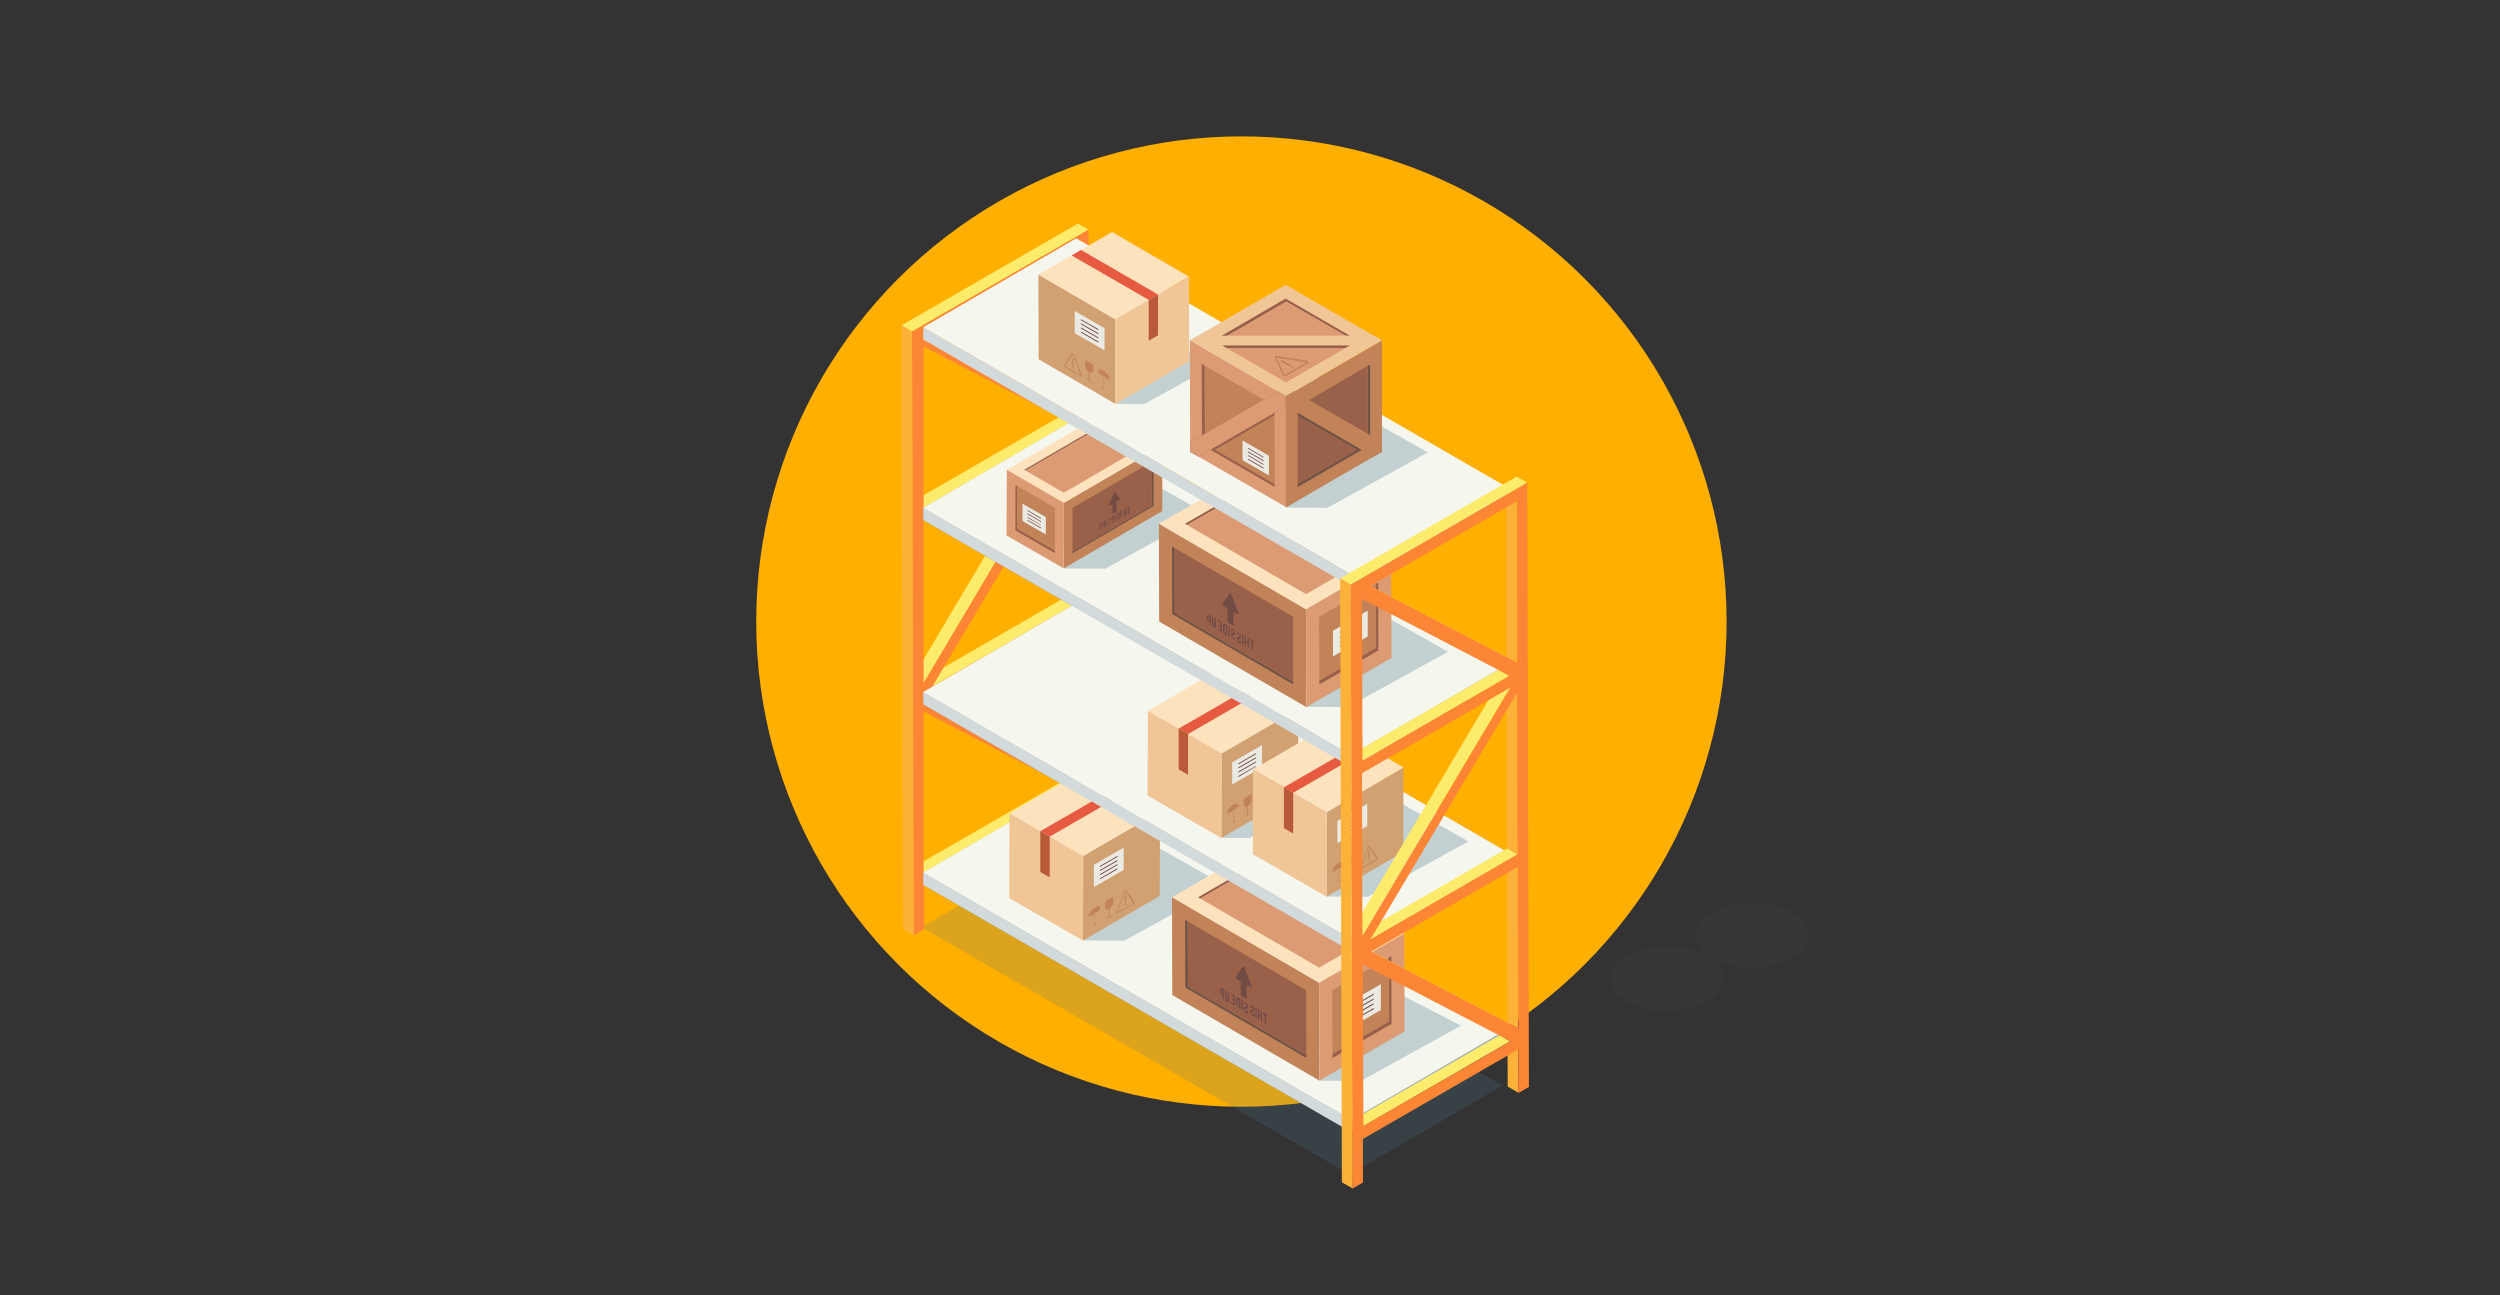 <svg xmlns="http://www.w3.org/2000/svg" viewBox="0 0 289.63 150.03"><rect x="0" y="0" width="289.63" height="150.03" fill="#333333" stroke="none"/><defs><style>.cls-1{isolation:isolate;}.cls-2{fill:#ffaf00;}.cls-15,.cls-27,.cls-3{mix-blend-mode:multiply;}.cls-27,.cls-3{opacity:0.2;}.cls-15,.cls-27,.cls-4{fill:#4b768d;}.cls-5{fill:#fcb239;}.cls-6{fill:#fdeb6b;}.cls-7{fill:#fdcc40;}.cls-8{fill:#fc8636;}.cls-9{fill:#bdbeb7;}.cls-10{fill:#838480;}.cls-11{fill:#d3d4cd;}.cls-12{fill:#a1aeb7;}.cls-13{fill:#d2dadb;}.cls-14{fill:#f5f6ee;}.cls-15{opacity:0.3;}.cls-16{fill:#d2a172;}.cls-17{fill:#fde2be;}.cls-18{fill:#f1c697;}.cls-19{fill:#e55a41;}.cls-20{fill:#b85a37;}.cls-21{fill:#c28359;}.cls-22{fill:#ebeae2;}.cls-23{fill:#734b45;}.cls-24{fill:#705246;}.cls-25{fill:#9a614a;}.cls-26{fill:#dc9b73;}</style></defs><g class="cls-1"><g id="Calque_1" data-name="Calque 1"><circle class="cls-2" cx="143.82" cy="72.01" r="56.21"/><g class="cls-3"><polygon class="cls-4" points="174.08 125.76 156.36 136.06 106.77 107.43 124.49 97.13 174.08 125.76"/></g><g class="cls-1"><polygon class="cls-5" points="125.07 97.28 123.84 96.56 123.83 91.51 125.06 92.22 125.07 97.28"/><polygon class="cls-5" points="125.05 89.85 123.82 89.14 123.77 70.42 125 71.13 125.05 89.85"/><polygon class="cls-6" points="107.08 101.18 105.85 100.46 122.9 90.62 124.13 91.33 107.08 101.18"/><polygon class="cls-7" points="107.98 80.95 106.75 80.24 123.82 89.14 125.05 89.85 107.98 80.95"/><polygon class="cls-5" points="124.99 69.71 123.76 68.99 123.71 50.24 124.94 50.95 124.99 69.71"/><polygon class="cls-6" points="107.94 79.55 106.71 78.84 123.76 68.99 124.99 69.71 107.94 79.55"/><polygon class="cls-6" points="107.02 79.13 105.79 78.42 122.9 49.62 124.13 50.33 107.02 79.13"/><polygon class="cls-5" points="124.93 47.5 123.7 46.78 123.65 28.03 124.88 28.74 124.93 47.5"/><polygon class="cls-6" points="106.96 58.83 105.73 58.11 122.78 48.27 124.01 48.98 106.96 58.83"/><polygon class="cls-7" points="107.83 38.59 106.6 37.87 123.7 46.78 124.93 47.5 107.83 38.59"/><polygon class="cls-6" points="105.66 38.41 104.43 37.7 124.88 25.9 126.11 26.61 105.66 38.41"/><path class="cls-8" d="M105.66,38.42l20.45-11.81.2,70-1.24.72V92.22l-18,10.38,0,5.05-1.24.72ZM107,60.25,107,79.13l17.11-28.8L107,60.25Zm18-12.75-.05-18.76-17,9.85,17.1,8.91Zm-18-7.43,0,18.76L124,49l-17.1-8.91ZM125,69.71l0-18.76-17,28.6,17-9.84Zm-17.91,31.47,17-9.85L107,82.43l0,18.75Zm18-11.33,0-18.72L108,81l17.07,8.89Z"/><polygon class="cls-5" points="105.86 108.37 104.63 107.65 104.43 37.7 105.66 38.41 105.86 108.37"/></g><g class="cls-1"><polygon class="cls-9" points="174.27 119.43 174.27 120.85 156.55 131.15 156.56 129.73 174.27 119.43"/><polygon class="cls-10" points="156.56 129.73 156.55 131.15 106.96 102.52 106.96 101.09 156.56 129.73"/><polygon class="cls-11" points="174.27 119.43 156.56 129.73 106.96 101.09 124.68 90.8 174.27 119.43"/></g><g class="cls-1"><polygon class="cls-9" points="174.27 98.52 174.27 99.94 156.55 110.23 156.56 108.82 174.27 98.52"/><polygon class="cls-10" points="156.56 108.82 156.55 110.23 106.96 81.6 106.96 80.18 156.56 108.82"/><polygon class="cls-11" points="174.27 98.52 156.56 108.82 106.96 80.18 124.68 69.89 174.27 98.52"/></g><g class="cls-1"><polygon class="cls-9" points="174.27 77.16 174.27 78.58 156.55 88.88 156.56 87.46 174.27 77.16"/><polygon class="cls-10" points="156.56 87.46 156.55 88.88 106.96 60.25 106.96 58.83 156.56 87.46"/><polygon class="cls-11" points="174.27 77.16 156.56 87.46 106.96 58.83 124.68 48.53 174.27 77.16"/></g><g class="cls-1"><polygon class="cls-12" points="174.27 119.43 174.27 120.85 156.55 131.15 156.56 129.73 174.27 119.43"/><polygon class="cls-13" points="156.56 129.73 156.55 131.15 106.96 102.52 106.96 101.1 156.56 129.73"/><polygon class="cls-14" points="174.27 119.43 156.56 129.73 106.96 101.1 124.68 90.8 174.27 119.43"/></g><polygon class="cls-15" points="125.46 108.95 130.27 108.97 141.9 102.57 132.74 97.38 125.46 108.95"/><g class="cls-1"><polygon class="cls-16" points="125.49 99.16 134.39 93.99 134.36 103.8 125.46 108.97 125.49 99.16"/><polygon class="cls-17" points="134.39 93.99 125.49 99.16 121.61 96.92 120.52 96.3 116.95 94.23 125.85 89.06 129.45 91.14 130.54 91.77 134.39 93.99"/><polygon class="cls-18" points="125.49 99.16 125.46 108.97 116.92 104.04 116.95 94.23 125.49 99.16"/></g><polygon class="cls-19" points="130.54 91.77 121.61 96.92 120.52 96.3 129.45 91.14 130.54 91.77"/><polygon class="cls-20" points="120.52 96.3 121.61 96.93 121.61 101.65 120.52 101.02 120.52 96.3"/><path class="cls-21" d="M127.55,105.32a.27.27,0,0,0-.11.05.72.72,0,0,0-.31.39c-.06-.1-.17-.12-.31,0a.74.74,0,0,0-.3.39.22.22,0,0,0-.31,0l-.11.09a1.71,1.71,0,0,1,.72-1.08C127.18,104.88,127.47,105,127.55,105.32Z"/><path class="cls-21" d="M126.93,107.2a.1.1,0,0,1-.16-.07v-1.52a.11.11,0,0,1,0-.09s.05,0,.05,0v1.52s0,0,.06,0A.14.14,0,0,0,127,107s0-.07.06-.08,0,0,0,0A.41.41,0,0,1,126.93,107.2Z"/><path class="cls-21" d="M128.56,105.25l-.11.07c-.23.13-.41,0-.41-.24v-.64l.92-.53v.65A.89.89,0,0,1,128.56,105.25Z"/><polygon class="cls-21" points="128.55 106.22 128.45 106.28 128.45 105.22 128.55 105.16 128.55 106.22"/><path class="cls-21" d="M128.8,106.14l-.6.35a0,0,0,0,1,0,0,.11.11,0,0,1,0-.09l.6-.35s0,0,0,0A.11.11,0,0,1,128.8,106.14Z"/><path class="cls-21" d="M131.32,104.73l-1.86,1.07c-.05,0-.09,0-.11,0a.17.17,0,0,1,0-.14l.93-2.4c.05-.11.17-.18.21-.12l.93,1.33s0,.08,0,.14A.32.32,0,0,1,131.32,104.73Zm-.93-1.49s-.95,2.42-.95,2.42,1.88-1,1.88-1-.92-1.37-.92-1.37Z"/><path class="cls-21" d="M130.3,104.42v-.65l.16-.09v.89l-.13.07Zm0,.52v-.18l.16-.09v.18Z"/><polygon class="cls-22" points="130.18 100.78 126.72 102.77 126.72 100.2 130.18 98.2 130.18 100.78"/><path class="cls-23" d="M129.42,100.73l-1.94,1.12s-.07,0-.07,0a.14.14,0,0,1,.07-.12l1.94-1.12s.07,0,.07,0A.17.17,0,0,1,129.42,100.73Z"/><path class="cls-23" d="M129.42,100.25l-1.94,1.12s-.07,0-.07,0a.14.14,0,0,1,.07-.12l1.94-1.12s.07,0,.07,0A.15.15,0,0,1,129.42,100.25Z"/><path class="cls-23" d="M129.42,99.77l-1.94,1.12s-.07,0-.07,0a.14.14,0,0,1,.07-.12l1.94-1.12s.07,0,.07,0A.15.15,0,0,1,129.42,99.77Z"/><path class="cls-23" d="M129.42,99.29l-1.94,1.12s-.07,0-.07,0a.15.15,0,0,1,.07-.12l1.94-1.12s.07,0,.07,0A.15.15,0,0,1,129.42,99.29Z"/><polygon class="cls-15" points="152.83 125.2 157.64 125.23 169.27 118.82 159.87 114.02 152.83 125.2"/><g class="cls-1"><polygon class="cls-21" points="152.83 113.85 135.78 103.94 135.81 115.28 152.86 125.19 152.83 113.85"/><polygon class="cls-24" points="137.3 106.58 137.32 114.41 151.34 122.56 151.34 122.26 137.63 114.29 137.6 106.75 137.3 106.58"/><polygon class="cls-25" points="137.6 106.75 137.63 114.29 151.34 122.26 151.32 114.72 137.6 106.75"/><polygon class="cls-17" points="162.69 108.16 145.65 98.25 135.78 103.94 152.83 113.85 162.69 108.16"/><polygon class="cls-25" points="138.8 103.95 139.06 104.1 145.65 100.3 159.42 108.3 159.68 108.15 145.65 100 138.8 103.95"/><polygon class="cls-26" points="139.06 104.1 152.83 112.1 159.42 108.3 145.65 100.3 139.06 104.1"/><polygon class="cls-26" points="152.83 113.85 152.86 125.19 162.73 119.49 162.69 108.16 152.83 113.85"/><polygon class="cls-25" points="154.37 122.1 154.37 122.58 161.22 118.62 161.19 110.77 160.89 110.94 160.91 118.32 154.37 122.1"/><polygon class="cls-21" points="154.34 114.72 154.37 122.1 160.91 118.32 160.89 110.94 154.34 114.72"/></g><path class="cls-23" d="M145,114.24l-.83-2.15c0-.1-.14-.16-.19-.1l-.83,1.18c0,.06,0,.19.1.24l1.66,1C145,114.42,145,114.34,145,114.24Z"/><path class="cls-23" d="M143.82,115.4l.52.3a.05.05,0,0,0,.08,0v-2l-.68-.39v2A.17.17,0,0,0,143.82,115.4Z"/><path class="cls-23" d="M146.66,118.6l-.15-.09v-1l-.16-.09v-.18l.47.28v.17l-.16-.09Z"/><path class="cls-23" d="M145.89,117.66v.49l-.15-.09V116.9l.15.09v.49l.18.11v-.5l.15.09v1.17l-.15-.09v-.5Z"/><path class="cls-23" d="M145.45,116.73l.15.09V118l-.15-.08Z"/><path class="cls-23" d="M144.84,117.14A.26.26,0,0,1,145,117l.07,0,.07,0a.16.16,0,0,0,.06-.13.3.3,0,0,0,0-.1.27.27,0,0,0-.07-.08c-.08,0-.09,0-.09.09l-.15-.12a.28.28,0,0,1,0-.11.08.08,0,0,1,.07-.05s.08,0,.14,0a.35.35,0,0,1,.14.13.52.52,0,0,1,.09.29.33.33,0,0,1,0,.15.35.35,0,0,1-.11.09l-.13.07a.11.11,0,0,0-.06.11.28.28,0,0,0,0,.09.27.27,0,0,0,.08.1.11.11,0,0,0,.11-.12l.15.1a.26.26,0,0,1,0,.14.13.13,0,0,1-.08.07.22.22,0,0,1-.15,0l-.09-.06a.78.78,0,0,1-.1-.15.42.42,0,0,1-.05-.24A.2.2,0,0,1,144.84,117.14Z"/><path class="cls-23" d="M144.12,116.73a.44.44,0,0,1,.11-.12l.07,0s.06,0,.07,0a.14.14,0,0,0,.06-.12.16.16,0,0,0,0-.1.12.12,0,0,0-.06-.08c-.08,0-.09,0-.1.09l-.14-.12a.16.16,0,0,1,0-.11.1.1,0,0,1,.08,0,.21.21,0,0,1,.14,0,.62.62,0,0,1,.14.14.52.52,0,0,1,.09.29.33.33,0,0,1,0,.15.53.53,0,0,1-.11.09l-.14.07a.13.13,0,0,0-.05.11.19.19,0,0,0,0,.08.24.24,0,0,0,.08.11.12.12,0,0,0,.11-.12l.15.1a.57.57,0,0,1,0,.14.11.11,0,0,1-.08.07.21.21,0,0,1-.14,0,.31.31,0,0,1-.09-.07.45.45,0,0,1-.1-.14.53.53,0,0,1-.06-.24A.36.36,0,0,1,144.12,116.73Z"/><path class="cls-23" d="M143.82,115.79l.16.09v1.17l-.16-.09Z"/><path class="cls-23" d="M143.21,115.71a.16.16,0,0,1,.07-.15s.1,0,.17,0l.24.14v1.17l-.24-.14a.37.37,0,0,1-.17-.18.43.43,0,0,1-.07-.23Zm.32.09-.09,0c-.08,0-.08.66-.08.66a.15.15,0,0,0,0,.09.17.17,0,0,0,.06.06l.09.06Z"/><path class="cls-23" d="M142.64,116.28v-.18l.28.16v-.32l-.2-.11v-.18l.2.12v-.32l-.28-.16v-.18l.43.25v1.17Z"/><path class="cls-23" d="M142,115.85a.44.44,0,0,1-.07-.24v-.9l.16.09v.9a.15.15,0,0,0,0,.09.17.17,0,0,0,.06.06,3.58,3.58,0,0,0,.09-.95l.15.09v.9a.17.17,0,0,1-.07.16.18.18,0,0,1-.17,0A.49.49,0,0,1,142,115.85Z"/><path class="cls-23" d="M141.81,114.63v1.17l-.15-.09v-.44l-.09,0a.59.59,0,0,1-.17-.18.55.55,0,0,1-.07-.24v-.17a.18.18,0,0,1,.06-.16.17.17,0,0,1,.18,0Zm-.33.26a.16.16,0,0,0,0,.09.09.09,0,0,0,.06.06l.09.06v-.38l-.09,0C141.48,114.72,141.48,114.89,141.48,114.89Z"/><polygon class="cls-22" points="155.95 119.33 159.97 117.01 159.97 114.02 155.95 116.34 155.95 119.33"/><path class="cls-23" d="M156.83,118.25l2.26-1.3a.2.2,0,0,0,.08-.14.05.05,0,0,0-.08,0l-2.26,1.31a.17.17,0,0,0-.08.13C156.75,118.26,156.79,118.28,156.83,118.25Z"/><path class="cls-23" d="M156.83,117.7l2.26-1.31a.17.17,0,0,0,.08-.14,0,0,0,0,0-.08,0l-2.26,1.3a.18.18,0,0,0-.08.14A.05.05,0,0,0,156.83,117.7Z"/><path class="cls-23" d="M156.83,117.14l2.26-1.3a.2.2,0,0,0,.08-.14.05.05,0,0,0-.08,0l-2.26,1.3a.2.2,0,0,0-.08.14A.05.05,0,0,0,156.83,117.14Z"/><path class="cls-23" d="M156.83,116.58l2.26-1.3a.2.2,0,0,0,.08-.14.05.05,0,0,0-.08,0l-2.26,1.31a.17.17,0,0,0-.08.13C156.75,116.59,156.79,116.61,156.83,116.58Z"/><g class="cls-1"><polygon class="cls-12" points="174.27 98.52 174.27 99.94 156.55 110.23 156.56 108.81 174.27 98.52"/><polygon class="cls-13" points="156.56 108.81 156.55 110.23 106.96 81.6 106.96 80.18 156.56 108.81"/><polygon class="cls-14" points="174.27 98.52 156.56 108.81 106.96 80.18 124.68 69.88 174.27 98.52"/></g><polygon class="cls-15" points="141.49 97.07 144.78 97.09 152.75 92.7 146.48 89.15 141.49 97.07"/><g class="cls-1"><polygon class="cls-16" points="141.52 87.28 150.42 82.11 150.39 91.92 141.49 97.09 141.52 87.28"/><polygon class="cls-17" points="150.42 82.11 141.52 87.28 137.64 85.04 136.55 84.41 132.98 82.35 141.88 77.18 145.48 79.26 146.57 79.88 150.42 82.11"/><polygon class="cls-18" points="141.52 87.28 141.49 97.09 132.95 92.16 132.98 82.35 141.52 87.28"/></g><polygon class="cls-19" points="146.57 79.88 137.64 85.04 136.55 84.41 145.48 79.26 146.57 79.88"/><polygon class="cls-20" points="136.55 84.42 137.64 85.04 137.64 89.77 136.55 89.14 136.55 84.42"/><path class="cls-21" d="M143.58,93.44a.25.25,0,0,0-.11,0,.74.74,0,0,0-.31.4c-.06-.1-.17-.12-.31,0a.76.76,0,0,0-.3.4c-.06-.1-.18-.12-.31,0a.31.31,0,0,0-.11.09,1.66,1.66,0,0,1,.72-1.08C143.21,93,143.5,93.11,143.58,93.44Z"/><path class="cls-21" d="M143,95.31c-.1.07-.15,0-.16-.06V93.72a.16.16,0,0,1,0-.09s.05,0,.05,0v1.52s0,0,.06,0a.16.16,0,0,0,.06-.12.18.18,0,0,1,.06-.09s0,0,0,0A.38.38,0,0,1,143,95.31Z"/><path class="cls-21" d="M144.59,93.37l-.11.06c-.23.13-.41,0-.41-.23v-.64L145,92v.64A.9.9,0,0,1,144.59,93.37Z"/><polygon class="cls-21" points="144.58 94.34 144.48 94.4 144.48 93.33 144.58 93.27 144.58 94.34"/><path class="cls-21" d="M144.83,94.26l-.6.34s0,0,0,0a.12.12,0,0,1,0-.09l.6-.34s0,0,0,0A.12.12,0,0,1,144.83,94.26Z"/><path class="cls-21" d="M147.35,92.84l-1.86,1.08c-.05,0-.09,0-.11,0a.17.17,0,0,1,0-.14l.93-2.4c.05-.11.17-.19.21-.12l.93,1.32s0,.08,0,.14A.23.23,0,0,1,147.35,92.84Zm-.93-1.48s-.95,2.41-.95,2.41,1.88-1,1.88-1-.92-1.36-.92-1.36S146.42,91.36,146.42,91.36Z"/><path class="cls-21" d="M146.33,92.54v-.66l.16-.09v.89l-.13.08Zm0,.52v-.18l.16-.09V93Z"/><polygon class="cls-22" points="146.21 88.89 142.75 90.89 142.75 88.32 146.21 86.32 146.21 88.89"/><path class="cls-23" d="M145.45,88.84,143.51,90s-.07,0-.07,0a.17.17,0,0,1,.07-.12l1.94-1.12s.07,0,.07,0A.14.14,0,0,1,145.45,88.84Z"/><path class="cls-23" d="M145.45,88.36l-1.94,1.12s-.07,0-.07,0a.17.17,0,0,1,.07-.12l1.94-1.12s.07,0,.07,0A.14.14,0,0,1,145.45,88.36Z"/><path class="cls-23" d="M145.45,87.88,143.51,89s-.07,0-.07,0a.17.17,0,0,1,.07-.12l1.94-1.12s.07,0,.07,0A.14.14,0,0,1,145.45,87.88Z"/><path class="cls-23" d="M145.45,87.4l-1.94,1.13s-.07,0-.07,0a.14.14,0,0,1,.07-.12l1.94-1.13s.07,0,.07,0A.14.14,0,0,1,145.45,87.4Z"/><polygon class="cls-15" points="153.68 103.86 158.49 103.89 170.12 97.48 160.96 92.3 153.68 103.86"/><g class="cls-1"><polygon class="cls-16" points="153.7 94.08 162.6 88.91 162.57 98.72 153.68 103.89 153.7 94.08"/><polygon class="cls-17" points="162.6 88.91 153.7 94.08 149.82 91.84 148.74 91.21 145.17 89.15 154.06 83.98 157.67 86.06 158.75 86.68 162.6 88.91"/><polygon class="cls-18" points="153.7 94.08 153.68 103.89 145.14 98.96 145.16 89.15 153.7 94.08"/></g><polygon class="cls-19" points="158.75 86.68 149.82 91.84 148.74 91.21 157.67 86.06 158.75 86.68"/><polygon class="cls-20" points="148.74 91.22 149.82 91.84 149.82 96.57 148.74 95.94 148.74 91.22"/><path class="cls-21" d="M155.76,100.24a.3.3,0,0,0-.11,0,.73.73,0,0,0-.3.4.22.22,0,0,0-.31-.05.78.78,0,0,0-.31.4c0-.1-.17-.12-.3,0a.47.47,0,0,0-.12.09A1.67,1.67,0,0,1,155,100C155.39,99.8,155.68,99.91,155.76,100.24Z"/><path class="cls-21" d="M155.15,102.11c-.11.07-.16,0-.16-.06v-1.53a.12.12,0,0,1,0-.09s.05,0,.05,0V102s0,0,.06,0,.06-.12.06-.12a.16.16,0,0,1,0-.09s.05,0,.05,0A.33.33,0,0,1,155.15,102.11Z"/><path class="cls-21" d="M156.77,100.17l-.11.06c-.22.13-.4,0-.4-.23v-.64l.92-.53v.64A.88.88,0,0,1,156.77,100.17Z"/><polygon class="cls-21" points="156.77 101.14 156.66 101.2 156.66 100.13 156.77 100.07 156.77 101.14"/><path class="cls-21" d="M157,101.06l-.6.34s0,0,0,0a.12.12,0,0,1,0-.09l.6-.34s0,0,0,0A.16.16,0,0,1,157,101.06Z"/><path class="cls-21" d="M159.53,99.64l-1.86,1.08s-.08,0-.1,0a.12.12,0,0,1,0-.14l.93-2.4c0-.11.16-.19.21-.12l.93,1.32a.17.17,0,0,1,0,.14A.21.21,0,0,1,159.53,99.64Zm-.93-1.48-.94,2.42s1.87-1.06,1.87-1.06-.91-1.36-.91-1.36Z"/><path class="cls-21" d="M158.52,99.34v-.66l.15-.09v.89l-.13.08Zm0,.52v-.18l.15-.09v.18Z"/><polygon class="cls-22" points="158.4 95.69 154.94 97.69 154.94 95.12 158.4 93.12 158.4 95.69"/><path class="cls-23" d="M157.64,95.64l-1.94,1.12s-.07,0-.07,0a.17.17,0,0,1,.07-.12l1.94-1.12s.07,0,.07,0A.14.14,0,0,1,157.64,95.64Z"/><path class="cls-23" d="M157.64,95.16l-1.94,1.12s-.07,0-.07,0a.17.17,0,0,1,.07-.12L157.64,95s.07,0,.07,0A.14.14,0,0,1,157.64,95.16Z"/><path class="cls-23" d="M157.64,94.68l-1.94,1.13s-.07,0-.07,0a.17.17,0,0,1,.07-.12l1.94-1.12s.07,0,.07,0A.14.14,0,0,1,157.64,94.68Z"/><path class="cls-23" d="M157.64,94.2l-1.94,1.13s-.07,0-.07,0a.14.14,0,0,1,.07-.12l1.94-1.12s.07,0,.07,0A.14.14,0,0,1,157.64,94.2Z"/><g class="cls-1"><polygon class="cls-12" points="174.27 77.17 174.27 78.58 156.55 88.88 156.56 87.46 174.27 77.17"/><polygon class="cls-13" points="156.56 87.46 156.55 88.88 106.96 60.25 106.96 58.83 156.56 87.46"/><polygon class="cls-14" points="174.27 77.17 156.56 87.46 106.96 58.83 124.68 48.53 174.27 77.17"/></g><polygon class="cls-15" points="123.23 65.86 128.04 65.88 139.67 59.47 130.51 54.29 123.23 65.86"/><g class="cls-1"><polygon class="cls-21" points="123.25 58.25 134.67 51.61 134.65 59.21 123.23 65.85 123.25 58.25"/><polygon class="cls-24" points="133.66 53.37 133.64 58.62 124.25 64.08 124.25 63.88 133.44 58.54 133.45 53.49 133.66 53.37"/><polygon class="cls-25" points="133.45 53.49 133.44 58.54 124.25 63.88 124.26 58.83 133.45 53.49"/><polygon class="cls-17" points="116.64 54.43 128.06 47.79 134.67 51.61 123.25 58.25 116.64 54.43"/><polygon class="cls-25" points="132.65 51.61 132.48 51.71 128.06 49.16 118.83 54.53 118.66 54.43 128.06 48.96 132.65 51.61"/><polygon class="cls-26" points="132.48 51.71 123.25 57.08 118.83 54.53 128.06 49.16 132.48 51.71"/><polygon class="cls-26" points="123.25 58.25 123.23 65.85 116.61 62.03 116.64 54.43 123.25 58.25"/><polygon class="cls-25" points="122.22 63.78 122.22 64.09 117.63 61.45 117.64 56.18 117.85 56.3 117.83 61.24 122.22 63.78"/><polygon class="cls-21" points="122.23 58.83 122.22 63.78 117.83 61.24 117.85 56.3 122.23 58.83"/></g><path class="cls-23" d="M128.49,58.5l.56-1.43c0-.07.1-.11.13-.07l.55.79a.13.13,0,0,1-.06.16l-1.11.64C128.5,58.63,128.47,58.58,128.49,58.5Z"/><path class="cls-23" d="M129.29,59.28l-.35.21s-.05,0-.05,0V58.12l.45-.26v1.33A.11.11,0,0,1,129.29,59.28Z"/><path class="cls-23" d="M127.38,60.77l-.11.06v-.12l.32-.18v.11l-.1.07v.66l-.11.06Z"/><path class="cls-23" d="M127.78,60.87v.33l-.1.06v-.78l.1-.06v.33l.12-.07v-.33l.1-.06v.78l-.1.06V60.8Z"/><path class="cls-23" d="M128.2,61l-.11.06v-.78l.11-.06Z"/><path class="cls-23" d="M128.62,60.52a.32.32,0,0,1,0,.16.23.23,0,0,1-.07.1l0,0a.14.14,0,0,1-.1,0s0,0-.05,0a.17.17,0,0,1,0-.1l.1-.07s0,.07,0,.08a.12.12,0,0,0,.1-.07c0-.09,0-.11,0-.13l-.09,0a.14.14,0,0,1-.07-.06.12.12,0,0,1,0-.09.31.31,0,0,1,.07-.2.2.2,0,0,1,.09-.09l.09,0a.25.25,0,0,1,.08.11l-.1.08c-.09,0-.1,0-.11,0s0,.13,0,.15.14.08.15.1A.29.29,0,0,1,128.62,60.52Z"/><path class="cls-23" d="M129.1,60.24a.29.29,0,0,1,0,.16.36.36,0,0,1-.07.1.13.13,0,0,1-.06,0,.14.14,0,0,1-.1,0s0,0-.05,0a.3.3,0,0,1,0-.1l.1-.06s0,.07,0,.08a.16.16,0,0,0,.1-.07c0-.09,0-.12,0-.14l-.09,0-.08-.06a.3.3,0,0,1,0-.1.36.36,0,0,1,.06-.2l.1-.09s.07,0,.09,0,.07.08.07.11l-.09.08c-.09,0-.1,0-.11,0s0,.13,0,.15a.55.55,0,0,1,.15.1A.29.29,0,0,1,129.1,60.24Z"/><path class="cls-23" d="M129.29,60.33l-.11.06v-.78l.11-.06Z"/><path class="cls-23" d="M129.7,59.9a.3.3,0,0,1,0,.16.36.36,0,0,1-.11.13l-.16.09V59.5l.16-.1a.11.11,0,0,1,.11,0,.13.13,0,0,1,0,.11Zm-.22.2.06,0a1.84,1.84,0,0,0,.06-.51.11.11,0,0,0-.12,0Z"/><path class="cls-23" d="M129.79,60v-.78l.29-.17v.12l-.19.11v.21l.14-.08v.12l-.14.08v.21l.19-.11v.12Z"/><path class="cls-23" d="M130.38,59.71a.11.11,0,0,1-.11,0s-.05,0-.05-.11V59l.1-.06v.61c.12-.07.12-.68.12-.68l.1-.06v.61a.27.27,0,0,1,0,.16A.32.32,0,0,1,130.38,59.71Z"/><path class="cls-23" d="M130.79,58.68c.05,0,.09,0,.12,0a.12.12,0,0,1,0,.11v.11a.29.29,0,0,1,0,.16.3.3,0,0,1-.12.13s0,.32,0,.32l-.11.06v-.78Zm.07.15a.14.14,0,0,0-.12,0v.25l.06,0A.51.51,0,0,0,130.86,58.83Z"/><polygon class="cls-22" points="121.16 61.92 118.46 60.36 118.46 58.36 121.16 59.91 121.16 61.92"/><path class="cls-23" d="M120.56,61.2l-1.51-.88a.09.09,0,0,1,0-.09s0,0,0,0l1.51.87a.13.13,0,0,1,.06.1S120.59,61.21,120.56,61.2Z"/><path class="cls-23" d="M120.56,60.82,119.05,60a.12.12,0,0,1,0-.09s0,0,0,0l1.51.87a.13.13,0,0,1,.06.09S120.59,60.84,120.56,60.82Z"/><path class="cls-23" d="M120.56,60.45l-1.51-.87a.12.12,0,0,1,0-.1s0,0,0,0l1.51.88a.11.11,0,0,1,.06.09A0,0,0,0,1,120.56,60.45Z"/><path class="cls-23" d="M120.56,60.08l-1.51-.88a.09.09,0,0,1,0-.09s0,0,0,0l1.51.87a.13.13,0,0,1,.06.1A0,0,0,0,1,120.56,60.08Z"/><polygon class="cls-15" points="151.31 81.89 156.12 81.92 167.75 75.51 158.59 70.32 151.31 81.89"/><g class="cls-1"><polygon class="cls-21" points="151.31 70.58 134.26 60.67 134.29 72.01 151.34 81.92 151.31 70.58"/><polygon class="cls-24" points="135.78 63.3 135.8 71.14 149.82 79.29 149.82 78.99 136.1 71.02 136.08 63.48 135.78 63.3"/><polygon class="cls-25" points="136.08 63.48 136.1 71.02 149.82 78.99 149.8 71.45 136.08 63.48"/><polygon class="cls-17" points="161.17 64.88 144.13 54.98 134.26 60.67 151.31 70.58 161.17 64.88"/><polygon class="cls-25" points="137.28 60.68 137.54 60.83 144.13 57.03 157.9 65.03 158.16 64.88 144.13 56.73 137.28 60.68"/><polygon class="cls-26" points="137.54 60.83 151.31 68.83 157.9 65.03 144.13 57.03 137.54 60.83"/><polygon class="cls-26" points="151.31 70.58 151.34 81.92 161.21 76.22 161.17 64.88 151.31 70.58"/><polygon class="cls-25" points="152.84 78.83 152.84 79.3 159.69 75.35 159.67 67.5 159.37 67.67 159.39 75.05 152.84 78.83"/><polygon class="cls-21" points="152.82 71.45 152.84 78.83 159.39 75.05 159.37 67.67 152.82 71.45"/></g><path class="cls-23" d="M143.48,71l-.83-2.14c0-.1-.15-.16-.19-.11l-.83,1.19c0,.06,0,.19.09.24l1.67,1C143.47,71.15,143.52,71.07,143.48,71Z"/><path class="cls-23" d="M142.29,72.13l.53.3a.05.05,0,0,0,.08-.05v-2l-.69-.39v2A.2.2,0,0,0,142.29,72.13Z"/><path class="cls-23" d="M145.14,75.33l-.16-.09v-1l-.16-.09V74l.48.27v.18l-.16-.09Z"/><path class="cls-23" d="M144.37,74.39v.49l-.16-.09V73.62l.16.09v.5l.18.1v-.49l.15.09v1.16l-.15-.08v-.5Z"/><path class="cls-23" d="M143.92,73.46l.16.09v1.16l-.16-.08Z"/><path class="cls-23" d="M143.32,73.87a.26.26,0,0,1,.11-.12l.07,0,.06,0a.18.18,0,0,0,.06-.13.31.31,0,0,0,0-.1.19.19,0,0,0-.07-.08c-.08,0-.09,0-.09.09l-.15-.12a.16.16,0,0,1,0-.11.1.1,0,0,1,.08,0,.17.17,0,0,1,.14,0,.43.43,0,0,1,.14.13.52.52,0,0,1,.09.29.33.33,0,0,1,0,.15.35.35,0,0,1-.11.09l-.14.07a.13.13,0,0,0-.05.11.19.19,0,0,0,0,.08.24.24,0,0,0,.08.11c.09,0,.11-.06.11-.12l.15.1a.47.47,0,0,1,0,.14.12.12,0,0,1-.07.07.22.22,0,0,1-.15,0,.31.31,0,0,1-.09-.07.45.45,0,0,1-.1-.14.53.53,0,0,1-.06-.24A.22.22,0,0,1,143.32,73.87Z"/><path class="cls-23" d="M142.6,73.46c.05-.07.07-.1.11-.12l.07,0s.06,0,.07,0a.15.15,0,0,0,.06-.13.29.29,0,0,0,0-.09.12.12,0,0,0-.06-.08c-.08,0-.09,0-.1.08l-.14-.11a.21.21,0,0,1,0-.12.18.18,0,0,1,.07,0,.27.27,0,0,1,.14,0,.44.44,0,0,1,.14.13.47.47,0,0,1,.1.3.2.2,0,0,1,0,.14.18.18,0,0,1-.1.09.59.59,0,0,1-.14.07.14.14,0,0,0-.06.12.19.19,0,0,0,0,.08.31.31,0,0,0,.08.11.12.12,0,0,0,.11-.12l.14.09a.33.33,0,0,1,0,.15A.13.13,0,0,1,143,74a.19.19,0,0,1-.15,0,.24.24,0,0,1-.08-.06.49.49,0,0,1-.11-.14.69.69,0,0,1,0-.24A.36.36,0,0,1,142.6,73.46Z"/><path class="cls-23" d="M142.3,72.52l.15.09v1.17l-.15-.09Z"/><path class="cls-23" d="M141.68,72.44a.18.18,0,0,1,.07-.15.15.15,0,0,1,.17,0l.24.14v1.17l-.24-.14a.59.59,0,0,1-.17-.18.55.55,0,0,1-.07-.24Zm.33.09-.09,0c-.09,0-.09.66-.09.66a.16.16,0,0,0,0,.09.17.17,0,0,0,.06.06l.09.06Z"/><path class="cls-23" d="M141.12,73v-.17l.28.16v-.32l-.21-.12v-.17l.21.11v-.31l-.28-.17v-.17l.43.25v1.16Z"/><path class="cls-23" d="M140.5,72.58a.46.46,0,0,1-.08-.24v-.9l.16.09v.9a.16.16,0,0,0,0,.09.17.17,0,0,0,.06.06,3.58,3.58,0,0,0,.09-1l.15.09v.9a.19.19,0,0,1-.07.16.18.18,0,0,1-.17,0A.42.42,0,0,1,140.5,72.58Z"/><path class="cls-23" d="M140.29,71.36v1.17l-.15-.09V72l-.09,0a.49.49,0,0,1-.17-.18.44.44,0,0,1-.07-.24v-.17a.18.18,0,0,1,.06-.16s.1,0,.18,0Zm-.33.26a.29.29,0,0,0,0,.09l.06.06.1.06v-.38l-.1,0C140,71.45,140,71.62,140,71.62Z"/><polygon class="cls-22" points="154.43 76.05 158.45 73.74 158.45 70.75 154.43 73.07 154.43 76.05"/><path class="cls-23" d="M155.31,75l2.26-1.3a.2.2,0,0,0,.08-.14.05.05,0,0,0-.08-.05l-2.26,1.3a.2.2,0,0,0-.08.14S155.27,75,155.31,75Z"/><path class="cls-23" d="M155.31,74.42l2.26-1.3a.18.18,0,0,0,.08-.14,0,0,0,0,0-.08,0l-2.26,1.3a.18.18,0,0,0-.08.14A0,0,0,0,0,155.31,74.42Z"/><path class="cls-23" d="M155.31,73.87l2.26-1.3a.2.2,0,0,0,.08-.14c0-.06,0-.08-.08-.05l-2.26,1.3a.2.2,0,0,0-.08.14A.05.05,0,0,0,155.31,73.87Z"/><path class="cls-23" d="M155.31,73.31l2.26-1.3a.2.2,0,0,0,.08-.14.05.05,0,0,0-.08-.05l-2.26,1.3a.2.2,0,0,0-.08.14S155.27,73.34,155.31,73.31Z"/><g class="cls-1"><polygon class="cls-12" points="174.27 56.25 174.27 57.67 156.55 67.97 156.56 66.55 174.27 56.25"/><polygon class="cls-13" points="156.56 66.55 156.55 67.97 106.96 39.33 106.96 37.91 156.56 66.55"/><polygon class="cls-14" points="174.27 56.25 156.56 66.55 106.96 37.91 124.68 27.61 174.27 56.25"/></g><polygon class="cls-15" points="148.97 58.8 153.78 58.83 165.41 52.42 156.26 47.23 148.97 58.8"/><polygon class="cls-15" points="129.2 46.79 132.56 46.81 140.68 42.34 134.29 38.71 129.2 46.79"/><polygon class="cls-18" points="148.94 33 160.1 39.44 159.13 40 149.01 45.89 137.85 39.44 138.81 38.88 148.94 33"/><polygon class="cls-26" points="142.11 40.32 155.86 40.32 149 44.3 142.11 40.32"/><polygon class="cls-25" points="148.94 34.59 157.36 39.45 157.09 39.6 149.02 34.95 141.62 39.24 141.08 39.56 140.94 39.65 140.59 39.44 141 39.2 141.55 38.88 148.94 34.59"/><polygon class="cls-26" points="149.02 34.95 157.09 39.6 156.4 40 141.56 40 140.94 39.65 141.08 39.56 141.62 39.24 149.02 34.95"/><polygon class="cls-25" points="156.4 40 155.86 40.32 142.11 40.32 141.56 40 156.4 40"/><polygon class="cls-18" points="159.13 38.88 160.1 39.44 159.82 39.6 159.13 40 156.4 40 141.56 40 138.81 40 137.85 39.44 138.81 38.88 141.55 38.88 156.38 38.88 159.13 38.88"/><polygon class="cls-26" points="137.85 39.44 149.01 45.89 149.01 47.03 149.05 58.78 137.88 52.34 137.88 51.22 137.85 39.44"/><polygon class="cls-26" points="147.67 56.09 141.05 52.26 147.65 48.45 147.67 56.09"/><polygon class="cls-25" points="139.22 42.16 139.57 42.37 139.6 50.95 139.6 51.58 139.6 51.74 139.25 51.54 139.25 51.06 139.25 50.43 139.22 42.16"/><polygon class="cls-21" points="139.57 42.37 147.64 47.02 147.64 47.82 140.22 52.1 139.6 51.74 139.6 51.58 139.6 50.95 139.57 42.37"/><polygon class="cls-21" points="147.67 56.09 141.05 52.26 140.77 52.1 147.65 48.13 147.65 48.45 147.67 56.09"/><polygon class="cls-25" points="148.04 45.35 149.01 45.91 149.01 47.03 138.85 52.89 137.88 52.34 137.88 51.22 148.04 45.35"/><polygon class="cls-25" points="141.05 52.26 140.77 52.1 147.65 48.13 147.65 47.82 140.22 52.1 140.77 52.42 147.67 56.4 147.67 56.09 141.05 52.26"/><polygon class="cls-26" points="148.04 45.35 149.01 45.91 149.01 46.23 149.01 47.03 147.64 47.82 140.22 52.1 138.85 52.89 137.88 52.34 137.88 51.22 139.25 50.43 146.66 46.14 148.04 45.35"/><polygon class="cls-21" points="160.1 39.45 160.1 52.33 159.13 52.9 148.97 58.8 148.97 45.91 149.94 45.35 160.1 39.45"/><polygon class="cls-25" points="157.22 52.11 156.95 52.27 150.34 56.1 150.34 48.13 157.22 52.11"/><polygon class="cls-24" points="158.73 42.24 158.73 51.55 158.45 51.71 158.45 42.39 158.73 42.24"/><polygon class="cls-25" points="158.45 42.39 158.45 51.71 157.76 52.11 150.34 47.82 150.34 47.1 150.49 47.02 151.03 46.7 158.45 42.39"/><polygon class="cls-25" points="160.1 51.21 160.1 52.33 159.13 52.9 148.97 47.03 148.97 45.91 149.94 45.35 160.1 51.21"/><polygon class="cls-24" points="157.76 52.1 157.22 52.43 150.34 56.42 150.34 56.1 156.95 52.27 157.22 52.11 150.34 48.13 150.34 47.82 157.76 52.1"/><polygon class="cls-21" points="160.1 51.21 160.1 52.33 159.82 52.49 159.13 52.9 157.76 52.11 150.34 47.82 148.97 47.03 148.97 45.91 149.94 45.35 151.31 46.14 158.73 50.42 160.1 51.21"/><path class="cls-21" d="M151.51,42.09,149,43.53a.34.34,0,0,1-.23,0c-.08,0-.14,0-.16-.1l-.92-2c0-.1.13-.19.29-.17l3.42.53c.08,0,.14,0,.16.1S151.57,42.05,151.51,42.09Zm-3.61-.64s.91,2,.91,2S151.37,42,151.37,42s-3.43-.57-3.43-.57Z"/><path class="cls-21" d="M149.11,42.28l-.77-.45.21-.12.77.45.25.16-.18.1Zm.61.34-.21-.12.2-.11.21.11Z"/><polygon class="cls-22" points="143.95 53.31 147.01 55.08 147.01 52.8 143.95 51.03 143.95 53.31"/><path class="cls-23" d="M144.62,53.27l1.72,1a0,0,0,0,0,.06,0,.15.15,0,0,0-.06-.11l-1.72-1s-.06,0-.06,0A.13.13,0,0,0,144.62,53.27Z"/><path class="cls-23" d="M144.62,52.84l1.72,1s.06,0,.06,0a.13.13,0,0,0-.06-.1l-1.72-1s-.06,0-.06,0A.11.11,0,0,0,144.62,52.84Z"/><path class="cls-23" d="M144.62,52.42l1.72,1s.06,0,.06,0a.15.15,0,0,0-.06-.11l-1.72-1s-.06,0-.06,0A.13.13,0,0,0,144.62,52.42Z"/><path class="cls-23" d="M144.62,52l1.72,1s.06,0,.06,0a.13.13,0,0,0-.06-.1l-1.72-1s-.06,0-.06,0A.11.11,0,0,0,144.62,52Z"/><g class="cls-1"><polygon class="cls-16" points="129.2 36.98 120.3 31.81 120.33 41.62 129.23 46.8 129.2 36.98"/><polygon class="cls-17" points="120.3 31.81 129.2 36.98 133.08 34.74 134.16 34.12 137.74 32.05 128.84 26.88 125.24 28.96 124.15 29.59 120.3 31.81"/><polygon class="cls-18" points="129.2 36.98 129.23 46.8 137.77 41.87 137.74 32.05 129.2 36.98"/></g><polygon class="cls-19" points="124.15 29.59 133.08 34.74 134.16 34.12 125.24 28.96 124.15 29.59"/><polygon class="cls-20" points="134.16 34.12 133.08 34.75 133.08 39.47 134.16 38.84 134.16 34.12"/><path class="cls-21" d="M127.14,43.14l.11,0a.84.84,0,0,1,.31.4c0-.1.17-.12.3,0a.74.74,0,0,1,.31.4c.06-.1.17-.12.31,0l.11.09a1.68,1.68,0,0,0-.73-1.07C127.51,42.7,127.22,42.81,127.14,43.14Z"/><path class="cls-21" d="M127.75,45c.11.06.16,0,.17-.07V43.43a.1.1,0,0,0-.06-.09s0,0,0,0v1.52s0,0-.06,0a.17.17,0,0,1-.06-.12.09.09,0,0,0,0-.08s0,0,0,0A.43.43,0,0,0,127.75,45Z"/><path class="cls-21" d="M126.13,43.07l.11.07a.25.25,0,0,0,.41-.23v-.65l-.92-.53v.65A.88.88,0,0,0,126.13,43.07Z"/><polygon class="cls-21" points="126.13 44.04 126.24 44.1 126.24 43.03 126.13 42.98 126.13 44.04"/><path class="cls-21" d="M125.89,44l.59.35s.06,0,.06,0a.1.1,0,0,0-.06-.09l-.59-.35s0,0,0,0A.09.09,0,0,0,125.89,44Z"/><path class="cls-21" d="M123.26,42.42a.17.17,0,0,1,0-.14l.93-1.33c0-.06.17,0,.22.13l.93,2.39a.17.17,0,0,1,0,.14.08.08,0,0,1-.11,0l-1.86-1.07A.47.47,0,0,1,123.26,42.42Zm1-1.36-.92,1.33s1.87,1.11,1.87,1.11-.91-2.42-.91-2.42Z"/><path class="cls-21" d="M124.37,42.46l-.13-.07V41.5l.15.09v.87Zm-.14.21V42.5l.15.08v.18Z"/><polygon class="cls-22" points="124.51 38.6 127.96 40.59 127.96 38.02 124.51 36.03 124.51 38.6"/><path class="cls-23" d="M125.26,38.55l1.95,1.12s.06,0,.06,0a.16.16,0,0,0-.06-.12l-1.95-1.12s-.06,0-.06,0A.17.17,0,0,0,125.26,38.55Z"/><path class="cls-23" d="M125.26,38.07l1.95,1.12s.06,0,.06,0a.16.16,0,0,0-.06-.12l-1.95-1.12s-.06,0-.06,0A.17.17,0,0,0,125.26,38.07Z"/><path class="cls-23" d="M125.26,37.59l1.95,1.12s.06,0,.06,0a.17.17,0,0,0-.06-.12l-1.95-1.12s-.06,0-.06,0A.17.17,0,0,0,125.26,37.59Z"/><path class="cls-23" d="M125.26,37.11l1.95,1.12s.06,0,.06,0a.17.17,0,0,0-.06-.12L125.26,37s-.06,0-.06,0A.17.17,0,0,0,125.26,37.11Z"/><g class="cls-1"><polygon class="cls-5" points="175.9 126.59 174.67 125.88 174.65 120.82 175.88 121.53 175.9 126.59"/><polygon class="cls-5" points="175.88 119.16 174.65 118.45 174.59 99.73 175.82 100.44 175.88 119.16"/><polygon class="cls-6" points="157.91 130.49 156.68 129.78 173.73 119.93 174.96 120.64 157.91 130.49"/><polygon class="cls-7" points="158.8 110.27 157.57 109.55 174.65 118.45 175.88 119.16 158.8 110.27"/><polygon class="cls-5" points="175.82 99.02 174.59 98.3 174.54 79.55 175.76 80.27 175.82 99.02"/><polygon class="cls-6" points="158.77 108.86 157.54 108.15 174.59 98.3 175.82 99.02 158.77 108.86"/><polygon class="cls-6" points="157.84 108.44 156.62 107.73 173.73 78.93 174.96 79.65 157.84 108.44"/><polygon class="cls-5" points="175.75 76.81 174.53 76.1 174.47 57.34 175.7 58.05 175.75 76.81"/><polygon class="cls-6" points="157.79 88.14 156.56 87.42 173.61 77.58 174.84 78.3 157.79 88.14"/><polygon class="cls-7" points="158.65 67.9 157.42 67.19 174.53 76.1 175.75 76.81 158.65 67.9"/><polygon class="cls-6" points="156.49 67.73 155.26 67.01 175.71 55.21 176.94 55.92 156.49 67.73"/><path class="cls-8" d="M156.49,67.73l20.45-11.81.19,70-1.23.71,0-5.06-18,10.38V137l-1.23.71Zm1.3,21.83.05,18.88L175,79.65l-17.17,9.91Zm18-12.75-.05-18.75-17,9.84,17.1,8.91Zm-18-7.43.06,18.76,17.05-9.84-17.11-8.92ZM175.82,99l-.06-18.75-17,28.59,17-9.84Zm-17.91,31.47L175,120.64l-17.11-8.9.06,18.75Zm18-11.33-.06-18.72-17,9.83,17.08,8.89Z"/><polygon class="cls-5" points="156.69 137.68 155.46 136.97 155.26 67.01 156.49 67.73 156.69 137.68"/></g><g class="cls-3"><path class="cls-27" d="M197.76,110.68c2.57,1.49,2.59,3.9,0,5.39a10.25,10.25,0,0,1-9.31,0c-2.58-1.49-2.59-3.9,0-5.39A10.25,10.25,0,0,1,197.76,110.68Z"/></g><g class="cls-3"><path class="cls-27" d="M207.7,105.64c2.58,1.49,2.59,3.9,0,5.39a10.23,10.23,0,0,1-9.3,0c-2.58-1.49-2.6-3.9,0-5.39A10.25,10.25,0,0,1,207.7,105.64Z"/></g></g></g></svg>